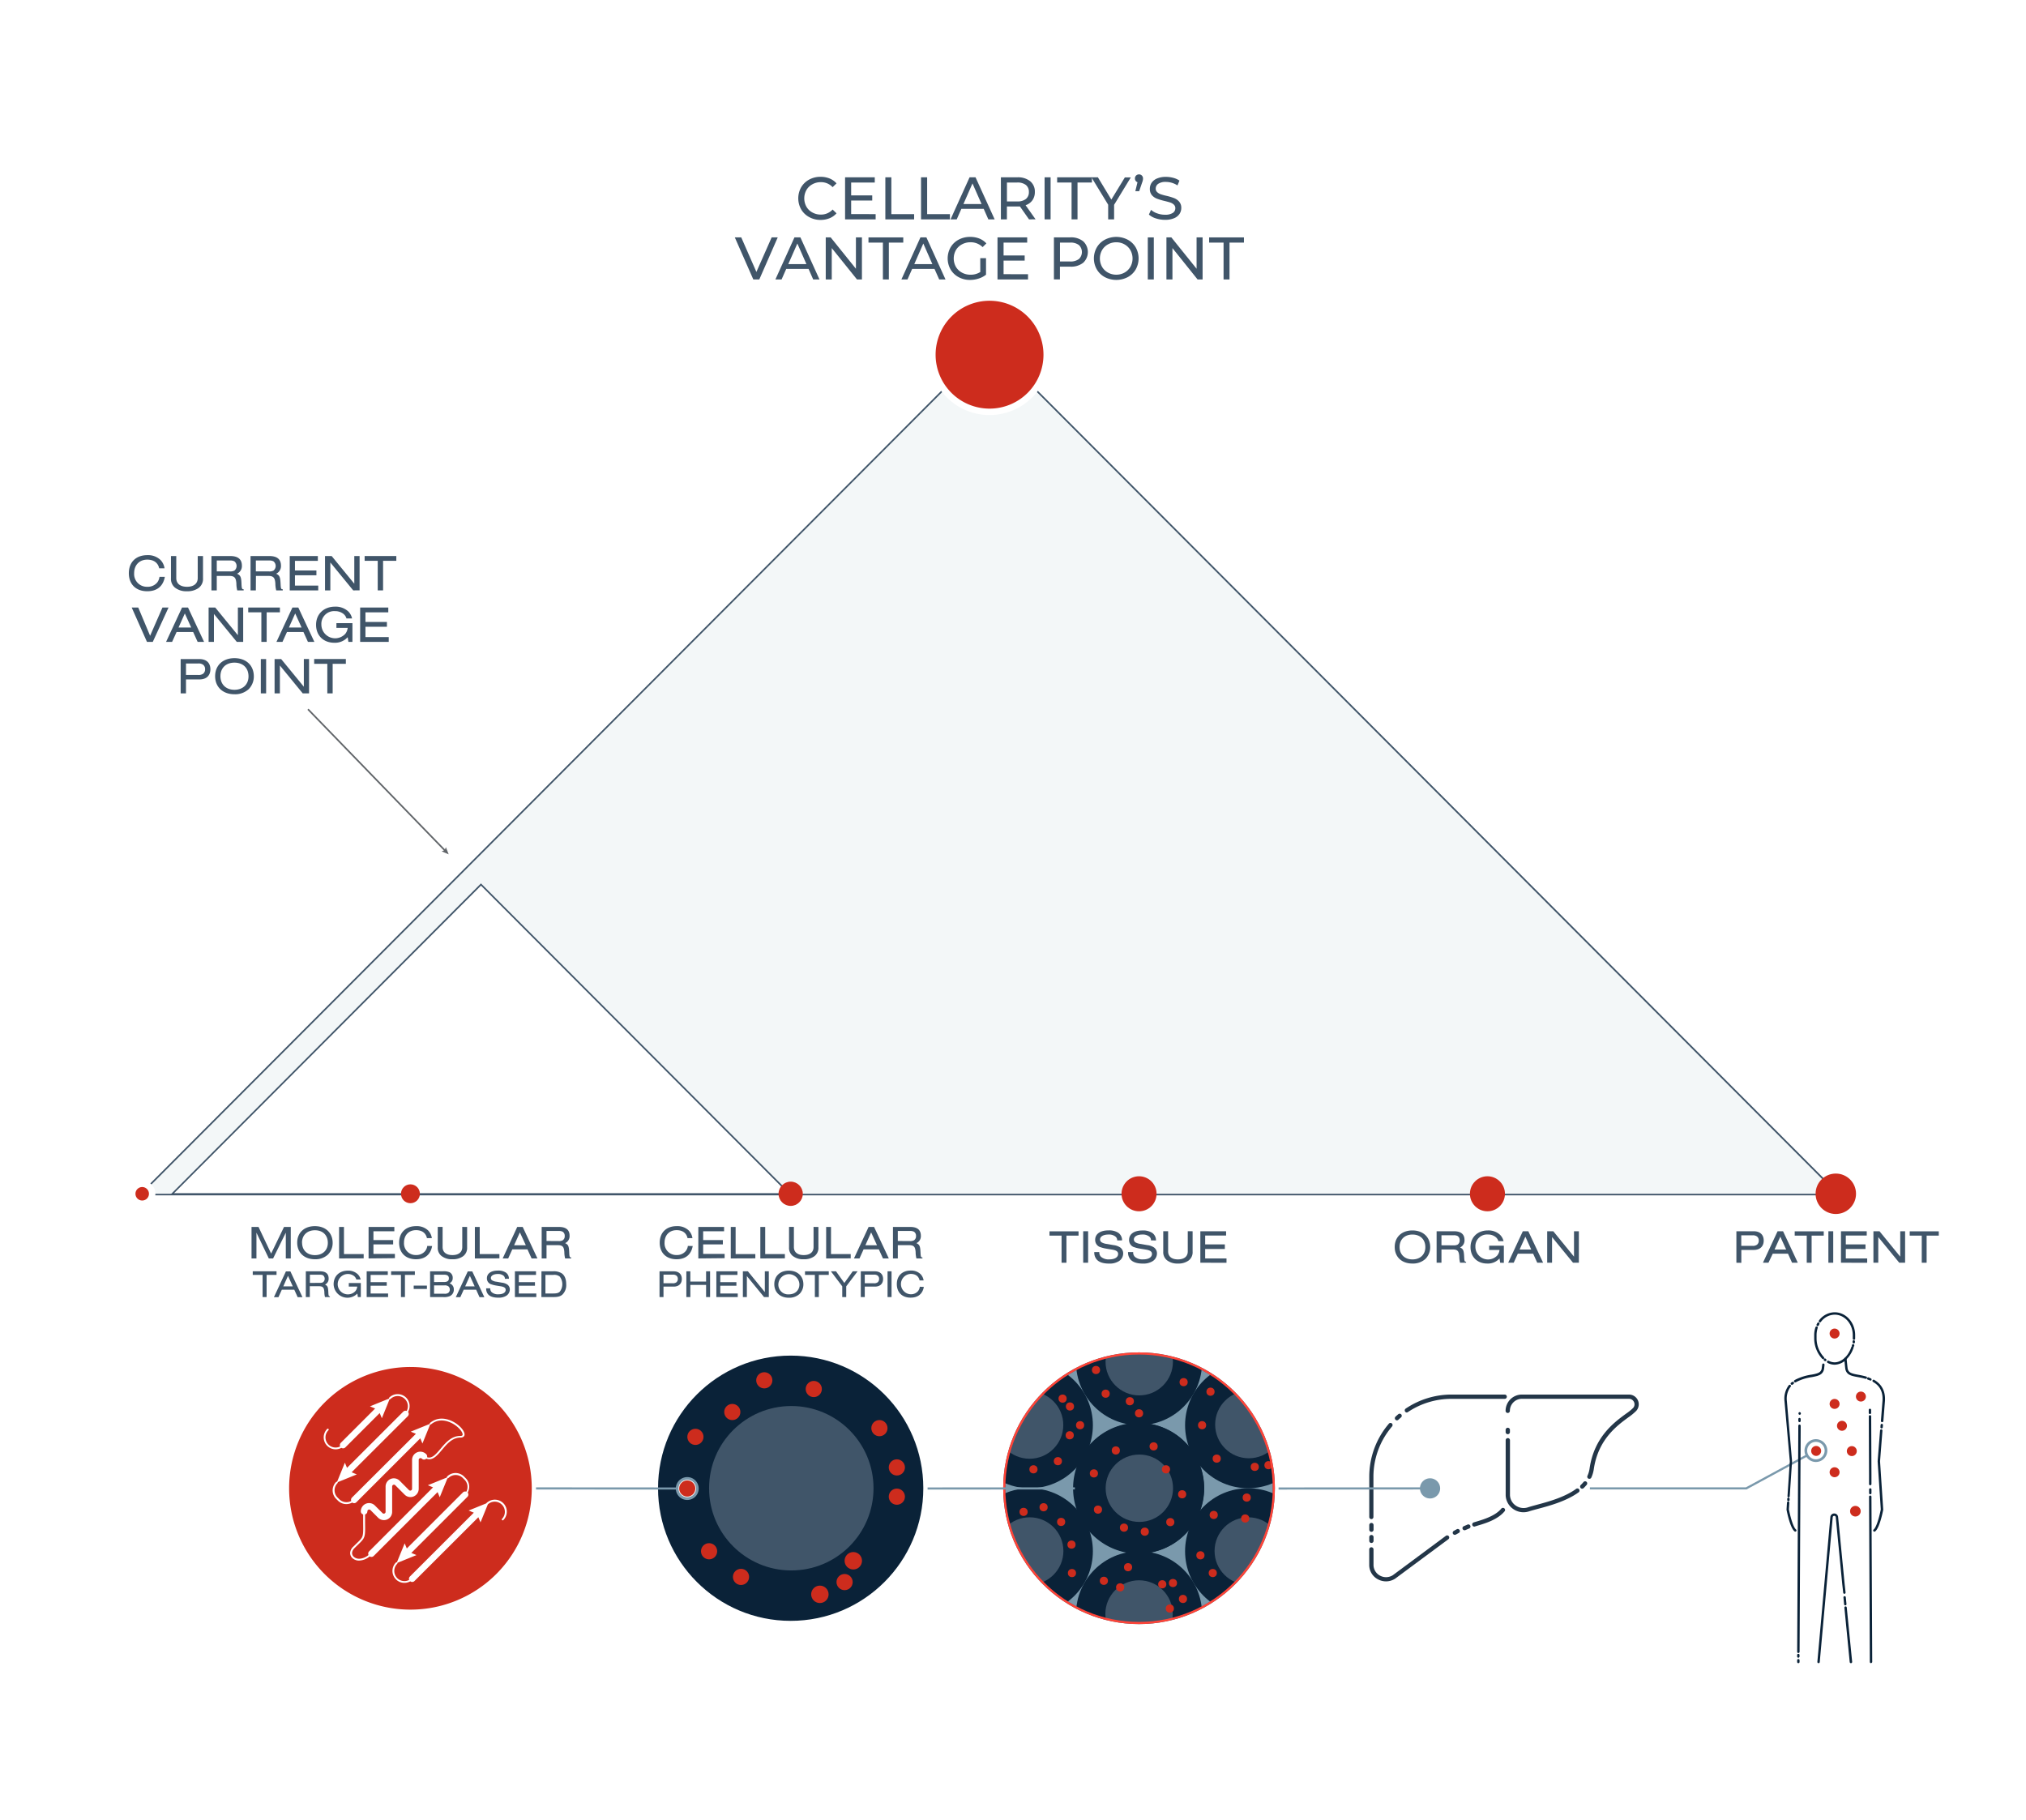 <?xml version="1.0" encoding="UTF-8"?>
<svg xmlns="http://www.w3.org/2000/svg" xmlns:xlink="http://www.w3.org/1999/xlink" id="Layer_1" data-name="Layer 1" viewBox="0 0 944 848">
  <defs>
    <style>.cls-1,.cls-13,.cls-9{fill:none;}.cls-1{stroke:#ff4438;}.cls-2{fill:#cd2c1d;}.cls-3{fill:#fff;}.cls-4{fill:#f3f7f8;}.cls-5{fill:#405569;}.cls-11,.cls-6{fill:#7a99ac;}.cls-6{stroke:#405569;}.cls-7{clip-path:url(#clip-path);}.cls-10,.cls-8{fill:#0a2238;}.cls-9{stroke:#7a99ac;}.cls-10{stroke:#fff;stroke-width:2px;}.cls-12{fill:#233648;}.cls-13{stroke:#616569;stroke-miterlimit:10;stroke-width:0.75px;}.cls-14{fill:#616569;}</style>
    <clipPath id="clip-path">
      <circle id="Ellipse_2" data-name="Ellipse 2" class="cls-1" cx="530.73" cy="693.49" r="62.8"></circle>
    </clipPath>
    <symbol id="Hit_zone" data-name="Hit zone" viewBox="0 0 5 5">
      <circle class="cls-2" cx="2.5" cy="2.5" r="2.5"></circle>
    </symbol>
  </defs>
  <rect class="cls-3" width="944" height="848"></rect>
  <polygon class="cls-4" points="65.35 556.65 461.07 160.08 856.78 556.65 65.35 556.65"></polygon>
  <path class="cls-5" d="M461.07,160.61l394.8,395.67H66.26L461.07,160.61m0-1.06-.53.53L65.73,555.75,64.45,557H857.68l-1.27-1.28L461.6,160.08l-.53-.53Z"></path>
  <polygon class="cls-3" points="80.23 556.38 224.12 412.18 368 556.38 80.23 556.38"></polygon>
  <path class="cls-5" d="M224.12,412.71,367.1,556h-286l143-143.29m0-1.07-.53.54L80.6,555.47l-1.28,1.28H368.91l-1.28-1.28-143-143.29-.53-.54Z"></path>
  <path class="cls-5" d="M377,101.14a9.6,9.6,0,0,1-3.71-3.58,10.53,10.53,0,0,1,0-10.28A9.56,9.56,0,0,1,377,83.7a10.89,10.89,0,0,1,5.32-1.31,11.14,11.14,0,0,1,4.2.77,8.62,8.62,0,0,1,3.25,2.29l-1.82,1.76a7.28,7.28,0,0,0-5.51-2.32,7.9,7.9,0,0,0-3.95,1,7,7,0,0,0-2.76,2.7,8,8,0,0,0,0,7.7,7,7,0,0,0,2.76,2.7,8,8,0,0,0,3.95,1,7.3,7.3,0,0,0,5.51-2.35l1.82,1.76a8.6,8.6,0,0,1-3.26,2.3,11.07,11.07,0,0,1-4.21.78A10.82,10.82,0,0,1,377,101.14Z"></path>
  <path class="cls-5" d="M408,99.78v2.44H393.76V82.62h13.83v2.43h-11v6h9.82v2.38h-9.82v6.33Z"></path>
  <path class="cls-5" d="M412.52,82.62h2.8V99.78h10.61v2.44H412.52Z"></path>
  <path class="cls-5" d="M429.15,82.62H432V99.78h10.61v2.44H429.15Z"></path>
  <path class="cls-5" d="M458.35,97.32H447.94l-2.16,4.9H442.9l8.87-19.6h2.77l8.91,19.6h-2.94Zm-1-2.24-4.23-9.61-4.22,9.61Z"></path>
  <path class="cls-5" d="M479.46,102.22l-4.22-6c-.53,0-.94,0-1.24,0h-4.84v6h-2.8V82.62H474a9.07,9.07,0,0,1,6,1.82,6.18,6.18,0,0,1,2.18,5,6.52,6.52,0,0,1-1.12,3.86,6.34,6.34,0,0,1-3.19,2.33l4.65,6.58ZM478,92.73a4,4,0,0,0,1.4-3.28,4,4,0,0,0-1.4-3.26,6.3,6.3,0,0,0-4.06-1.14h-4.76v8.82h4.76A6.3,6.3,0,0,0,478,92.73Z"></path>
  <path class="cls-5" d="M486.72,82.62h2.8v19.6h-2.8Z"></path>
  <path class="cls-5" d="M499.29,85.05h-6.72V82.62h16.21v2.43h-6.72v17.17h-2.77Z"></path>
  <path class="cls-5" d="M519.11,95.44v6.78h-2.77V95.39l-7.79-12.77h3L517.82,93l6.3-10.33h2.77Z"></path>
  <path class="cls-5" d="M532.06,81.82a1.92,1.92,0,0,1,.52,1.36,3.75,3.75,0,0,1-.09.82,7.7,7.7,0,0,1-.36,1.17l-1.34,3.92H529l1-4.18a1.8,1.8,0,0,1-.86-.65,1.88,1.88,0,0,1-.32-1.08,1.86,1.86,0,0,1,.53-1.37,1.83,1.83,0,0,1,1.35-.54A1.74,1.74,0,0,1,532.06,81.82Z"></path>
  <path class="cls-5" d="M538.55,101.76a8.74,8.74,0,0,1-3.23-1.78l1-2.19a8.35,8.35,0,0,0,2.87,1.64,10.49,10.49,0,0,0,3.6.63,6.46,6.46,0,0,0,3.63-.82,2.54,2.54,0,0,0,1.21-2.2A2.17,2.17,0,0,0,547,95.4a4.52,4.52,0,0,0-1.62-1q-1-.33-2.73-.75a27.49,27.49,0,0,1-3.57-1.07A5.94,5.94,0,0,1,536.76,91a4.42,4.42,0,0,1-1-3,5,5,0,0,1,.82-2.82,5.66,5.66,0,0,1,2.51-2,10.22,10.22,0,0,1,4.17-.76,13.16,13.16,0,0,1,3.42.45,9.07,9.07,0,0,1,2.88,1.29l-.92,2.24A10.13,10.13,0,0,0,546,85.18a9.79,9.79,0,0,0-2.74-.41,6,6,0,0,0-3.57.87,2.67,2.67,0,0,0-1.19,2.24,2.14,2.14,0,0,0,.67,1.64,4.67,4.67,0,0,0,1.67,1,26.27,26.27,0,0,0,2.7.74,27.28,27.28,0,0,1,3.56,1.07,6,6,0,0,1,2.31,1.62,4.3,4.3,0,0,1,1,2.94,5,5,0,0,1-.84,2.81,5.6,5.6,0,0,1-2.55,2,10.55,10.55,0,0,1-4.19.74A13.69,13.69,0,0,1,538.55,101.76Z"></path>
  <path class="cls-5" d="M362.38,110.62l-8.59,19.6H351l-8.62-19.6h3l7.06,16.1,7.11-16.1Z"></path>
  <path class="cls-5" d="M376.75,125.32H366.33l-2.16,4.9h-2.88l8.88-19.6h2.77l8.9,19.6H378.9Zm-1-2.24-4.23-9.61-4.23,9.61Z"></path>
  <path class="cls-5" d="M401.61,110.62v19.6h-2.3L387.55,115.6v14.62h-2.8v-19.6h2.3l11.76,14.61V110.62Z"></path>
  <path class="cls-5" d="M411.38,113.05h-6.72v-2.43h16.21v2.43h-6.72v17.17h-2.77Z"></path>
  <path class="cls-5" d="M435.43,125.32H425l-2.16,4.9H420l8.87-19.6h2.78l8.9,19.6h-2.94Zm-1-2.24-4.22-9.61L426,123.08Z"></path>
  <path class="cls-5" d="M456.74,120.31h2.69V128A10.48,10.48,0,0,1,456,129.8a12.64,12.64,0,0,1-4,.64,11,11,0,0,1-5.35-1.3,9.68,9.68,0,0,1-3.74-3.58,10.48,10.48,0,0,1,0-10.29,9.55,9.55,0,0,1,3.76-3.59,11.16,11.16,0,0,1,5.39-1.29,11.47,11.47,0,0,1,4.27.77,8.9,8.9,0,0,1,3.26,2.26l-1.74,1.73a7.89,7.89,0,0,0-5.68-2.26,8.3,8.3,0,0,0-4,1,7.15,7.15,0,0,0-2.79,2.69,8,8,0,0,0,0,7.73,7.17,7.17,0,0,0,2.79,2.7,8.13,8.13,0,0,0,4,1,8.29,8.29,0,0,0,4.59-1.26Z"></path>
  <path class="cls-5" d="M479,127.78v2.44H464.78v-19.6h13.83v2.43h-11v6h9.83v2.38h-9.83v6.33Z"></path>
  <path class="cls-5" d="M504.71,112.44a6.85,6.85,0,0,1,0,10,9.07,9.07,0,0,1-6,1.82h-4.84v5.94h-2.8v-19.6h7.64A9.07,9.07,0,0,1,504.71,112.44Zm-2,8.27a4.5,4.5,0,0,0,0-6.52,6.3,6.3,0,0,0-4.06-1.14h-4.76v8.8h4.76A6.3,6.3,0,0,0,502.69,120.71Z"></path>
  <path class="cls-5" d="M514.79,129.14a9.59,9.59,0,0,1-3.74-3.6,10.34,10.34,0,0,1,0-10.25,9.5,9.5,0,0,1,3.74-3.59,11.5,11.5,0,0,1,10.66,0,9.52,9.52,0,0,1,3.73,3.58,10.53,10.53,0,0,1,0,10.28,9.59,9.59,0,0,1-3.73,3.58,11.58,11.58,0,0,1-10.66,0ZM524,127a7.19,7.19,0,0,0,2.72-2.7,8,8,0,0,0,0-7.7,7.19,7.19,0,0,0-2.72-2.7,7.64,7.64,0,0,0-3.88-1,7.77,7.77,0,0,0-3.9,1,7.13,7.13,0,0,0-2.75,2.7,8,8,0,0,0,0,7.7,7.13,7.13,0,0,0,2.75,2.7,7.87,7.87,0,0,0,3.9,1A7.74,7.74,0,0,0,524,127Z"></path>
  <path class="cls-5" d="M534.81,110.62h2.8v19.6h-2.8Z"></path>
  <path class="cls-5" d="M560.34,110.62v19.6H558L546.29,115.6v14.62h-2.8v-19.6h2.29l11.76,14.61V110.62Z"></path>
  <path class="cls-5" d="M570.11,113.05h-6.72v-2.43h16.22v2.43h-6.73v17.17h-2.77Z"></path>
  <path class="cls-5" d="M76.81,268.79c-.8,4.4-3.65,6.72-8.21,6.72-5.26,0-8.57-3.24-8.57-8.4s3.33-8.42,8.62-8.42a8.36,8.36,0,0,1,6.12,2.23,7,7,0,0,1,1.89,3.91H74.17c-.56-2.61-2.55-4.05-5.55-4.05-3.67,0-6.12,2.52-6.12,6.33a5.94,5.94,0,0,0,6.15,6.32,5.69,5.69,0,0,0,4.6-2,5.31,5.31,0,0,0,1.06-2.62Z"></path>
  <path class="cls-5" d="M94.59,259.1v10.36a5.2,5.2,0,0,1-2.18,4.61,8.8,8.8,0,0,1-5.29,1.44,8.47,8.47,0,0,1-5.61-1.7,5.23,5.23,0,0,1-1.85-4.35V259.1h2.47v10.27c0,2.57,1.85,4.06,5,4.06s5-1.49,5-4.06V259.1Z"></path>
  <path class="cls-5" d="M101,275.11H98.52v-16h8.84c3.53,0,5.35,1.51,5.35,4.48a3.88,3.88,0,0,1-2.26,3.75c1.66.82,2,1.51,2.09,5.16.1,1.8.27,2.14,1,2.09v.53h-3a13.33,13.33,0,0,1-.4-3.2c-.17-2.68-.89-3.5-3.13-3.55H101Zm6.14-8.84a4.23,4.23,0,0,0,2.07-.38,2.78,2.78,0,0,0,0-4.32,4.1,4.1,0,0,0-2.07-.39H101v5.09Z"></path>
  <path class="cls-5" d="M119.21,275.11h-2.47v-16h8.83c3.53,0,5.35,1.51,5.35,4.48a3.89,3.89,0,0,1-2.25,3.75c1.65.82,1.94,1.51,2.09,5.16.09,1.8.26,2.14,1,2.09v.53h-3.05a12.68,12.68,0,0,1-.41-3.2c-.17-2.68-.89-3.5-3.12-3.55h-5.93Zm6.15-8.84a4.18,4.18,0,0,0,2.06-.38,2.78,2.78,0,0,0,0-4.32,4.06,4.06,0,0,0-2.06-.39h-6.15v5.09Z"></path>
  <path class="cls-5" d="M135,275.11v-16h13.1v2.23H137.43v4.49h10v2.23h-10v4.82h10.85v2.24Z"></path>
  <path class="cls-5" d="M164.57,275.11l-10.65-13v13h-2.48v-16h3.1L165.08,272V259.1h2.47v16Z"></path>
  <path class="cls-5" d="M176,275.11V261.33H169.9V259.1h14.76v2.23h-6.17v13.78Z"></path>
  <path class="cls-5" d="M68.48,299.11l-7.11-16h3.05l5.52,13.15L75.7,283.1h2.83l-7.34,16Z"></path>
  <path class="cls-5" d="M82.28,294.5l-2.09,4.61H77.38l7.44-16h2.79l7.48,16h-3L90,294.5Zm3.84-8.64-2.93,6.55h5.9Z"></path>
  <path class="cls-5" d="M110.33,299.11l-10.65-13v13H97.2v-16h3.1L110.84,296V283.1h2.47v16Z"></path>
  <path class="cls-5" d="M121.78,299.11V285.33h-6.12V283.1h14.76v2.23h-6.17v13.78Z"></path>
  <path class="cls-5" d="M133.71,294.5l-2.09,4.61h-2.81l7.44-16H139l7.48,16h-3l-2.09-4.61Zm3.84-8.64-2.93,6.55h5.9Z"></path>
  <path class="cls-5" d="M162.34,299.11l-.34-2.19a7.9,7.9,0,0,1-6.24,2.59c-5.06,0-8.49-3.36-8.49-8.35s3.57-8.47,8.85-8.47a8.63,8.63,0,0,1,6.1,2.18,6.49,6.49,0,0,1,1.82,3.31h-2.61a4.21,4.21,0,0,0-1.51-2.2,6.19,6.19,0,0,0-3.84-1.2,5.93,5.93,0,0,0-6.34,6.24,6.42,6.42,0,0,0,11.16,4.32,5.37,5.37,0,0,0,1.1-2.74h-5.25v-2.23h7.46v8.74Z"></path>
  <path class="cls-5" d="M167.81,299.11v-16h13.11v2.23H170.28v4.49h10v2.23h-10v4.82h10.85v2.24Z"></path>
  <path class="cls-5" d="M84.18,323.11v-16h8.69c3.27,0,5.16,1.75,5.16,4.75S96.09,316.6,93,316.6H86.66v6.51Zm8.07-8.6a3.55,3.55,0,0,0,2.4-.57,2.56,2.56,0,0,0,.91-2.09,2.52,2.52,0,0,0-.91-2.09,3.55,3.55,0,0,0-2.4-.58H86.66v5.33Z"></path>
  <path class="cls-5" d="M118.27,315.21a8.38,8.38,0,0,1-2.4,5.93,9.35,9.35,0,0,1-6.63,2.37c-5.4,0-9-3.36-9-8.42s3.6-8.4,9-8.4S118.27,310,118.27,315.21Zm-15.56-.12c0,3.82,2.59,6.34,6.53,6.34s6.55-2.52,6.55-6.25c0-3.91-2.56-6.4-6.55-6.4S102.71,311.3,102.71,315.09Z"></path>
  <path class="cls-5" d="M121.53,323.11v-16H124v16Z"></path>
  <path class="cls-5" d="M141.06,323.11l-10.65-13v13h-2.47v-16H131L141.57,320V307.1H144v16Z"></path>
  <path class="cls-5" d="M152.51,323.11V309.33h-6.12V307.1h14.76v2.23H155v13.78Z"></path>
  <path class="cls-5" d="M133.17,586.41v-12l-5.92,12h-2l-5.76-12v12H117.2V571.74h3.26l5.87,12.41,6-12.41h3.15v14.67Z"></path>
  <path class="cls-5" d="M155,579.17a7.64,7.64,0,0,1-2.2,5.44,8.52,8.52,0,0,1-6.07,2.18c-4.95,0-8.25-3.08-8.25-7.73s3.3-7.7,8.23-7.7S155,574.42,155,579.17Zm-14.25-.11c0,3.5,2.37,5.81,6,5.81s6-2.31,6-5.72c0-3.58-2.36-5.87-6-5.87S140.72,575.59,140.72,579.06Z"></path>
  <path class="cls-5" d="M158,586.41V571.74h2.27v12.63h9.18v2Z"></path>
  <path class="cls-5" d="M171.74,586.41V571.74h12v2H174v4.12h9.18v2H174v4.43H184v2Z"></path>
  <path class="cls-5" d="M201.35,580.63c-.73,4-3.34,6.16-7.52,6.16-4.82,0-7.86-3-7.86-7.7s3.06-7.73,7.9-7.73a7.65,7.65,0,0,1,5.61,2,6.47,6.47,0,0,1,1.74,3.59h-2.29c-.51-2.4-2.33-3.72-5.08-3.72-3.37,0-5.61,2.31-5.61,5.81a5.43,5.43,0,0,0,5.63,5.78,5.22,5.22,0,0,0,4.22-1.85,4.87,4.87,0,0,0,1-2.39Z"></path>
  <path class="cls-5" d="M217.65,571.74v9.5a4.77,4.77,0,0,1-2,4.23,8,8,0,0,1-4.84,1.32,7.75,7.75,0,0,1-5.15-1.57,4.77,4.77,0,0,1-1.69-4v-9.5h2.26v9.41c0,2.36,1.7,3.72,4.58,3.72s4.58-1.36,4.58-3.72v-9.41Z"></path>
  <path class="cls-5" d="M221.26,586.41V571.74h2.26v12.63h9.18v2Z"></path>
  <path class="cls-5" d="M238.7,582.19l-1.91,4.22h-2.57L241,571.74h2.55l6.86,14.67h-2.72l-1.92-4.22Zm3.53-7.92-2.69,6H245Z"></path>
  <path class="cls-5" d="M254.65,586.41h-2.26V571.74h8.1c3.23,0,4.9,1.38,4.9,4.11a3.55,3.55,0,0,1-2.07,3.43c1.52.75,1.79,1.39,1.92,4.73.09,1.66.24,2,.88,1.92v.48h-2.8a12.06,12.06,0,0,1-.37-2.92c-.15-2.47-.81-3.22-2.86-3.26h-5.44Zm5.64-8.09a3.69,3.69,0,0,0,1.89-.36,2.21,2.21,0,0,0,.95-2,2.23,2.23,0,0,0-.95-2,3.82,3.82,0,0,0-1.89-.35h-5.64v4.67Z"></path>
  <path class="cls-5" d="M122.36,604.41V594.08h-4.59V592.4h11.08v1.68h-4.63v10.33Z"></path>
  <path class="cls-5" d="M131.31,601l-1.57,3.45h-2.1l5.58-12h2.09l5.61,12h-2.23L137.12,601Zm2.88-6.49-2.2,4.92h4.43Z"></path>
  <path class="cls-5" d="M144.36,604.41H142.5v-12h6.63c2.65,0,4,1.14,4,3.37a2.92,2.92,0,0,1-1.7,2.81c1.25.61,1.46,1.13,1.57,3.87.07,1.35.2,1.6.72,1.57v.39h-2.29a9.41,9.41,0,0,1-.3-2.39c-.13-2-.67-2.63-2.34-2.67h-4.45Zm4.61-6.62a3.08,3.08,0,0,0,1.55-.29,2.09,2.09,0,0,0,0-3.24A3.08,3.08,0,0,0,149,594h-4.61v3.82Z"></path>
  <path class="cls-5" d="M166.75,604.41l-.25-1.64a6.44,6.44,0,0,1-11.05-4.32c0-3.8,2.68-6.35,6.64-6.35a6.4,6.4,0,0,1,4.57,1.64,4.82,4.82,0,0,1,1.37,2.48h-2a3.17,3.17,0,0,0-1.13-1.66,4.72,4.72,0,0,0-2.89-.9,4.75,4.75,0,1,0,3.62,7.93,4.05,4.05,0,0,0,.83-2.06h-3.94v-1.67h5.6v6.55Z"></path>
  <path class="cls-5" d="M170.85,604.41v-12h9.84v1.68h-8v3.37h7.51v1.67h-7.51v3.62h8.14v1.67Z"></path>
  <path class="cls-5" d="M186.82,604.41V594.08h-4.59V592.4H193.3v1.68h-4.62v10.33Z"></path>
  <path class="cls-5" d="M198.92,600.63h-6.16v-1.56h6.16Z"></path>
  <path class="cls-5" d="M200.39,592.4h6a6.68,6.68,0,0,1,3.08.45,2.85,2.85,0,0,1,1.47,2.69,2.59,2.59,0,0,1-1.49,2.46,2.91,2.91,0,0,1,2,2.88,3.24,3.24,0,0,1-1.84,3.08,6.71,6.71,0,0,1-3.13.45h-6.07Zm6.43,5c1.6,0,2.34-.54,2.34-1.71s-.74-1.71-2.34-1.71h-4.57v3.42Zm.27,5.46a2.73,2.73,0,0,0,1.8-.42,1.84,1.84,0,0,0,.68-1.53,1.87,1.87,0,0,0-.68-1.53,2.79,2.79,0,0,0-1.8-.41h-4.84v3.89Z"></path>
  <path class="cls-5" d="M216.05,601l-1.56,3.45h-2.11l5.58-12h2.09l5.62,12h-2.24L221.87,601Zm2.88-6.49-2.19,4.92h4.43Z"></path>
  <path class="cls-5" d="M235.26,595.9a1.82,1.82,0,0,0-.74-1.52,4.05,4.05,0,0,0-2.57-.72c-1.95,0-3.23.76-3.23,1.89a1.3,1.3,0,0,0,.76,1.17,5,5,0,0,0,1.89.54l2.47.44a5.91,5.91,0,0,1,2.59.9,2.79,2.79,0,0,1,1.12,2.3,3.51,3.51,0,0,1-1.82,3,6.62,6.62,0,0,1-3.53.79c-2.31,0-3.93-.54-4.81-1.6a4,4,0,0,1-.86-2.76h1.92a2.24,2.24,0,0,0,.71,1.86,4.4,4.4,0,0,0,3.11.93c2,0,3.35-.79,3.35-2.07,0-.88-.65-1.37-2.18-1.64l-2.28-.37a13.15,13.15,0,0,1-2.72-.74,2.86,2.86,0,0,1-1.57-2.63c0-2.25,1.93-3.6,5.1-3.6a6.39,6.39,0,0,1,3.78.95,3.5,3.5,0,0,1,1.38,2.85Z"></path>
  <path class="cls-5" d="M239.92,604.41v-12h9.83v1.68h-8v3.37h7.51v1.67h-7.51v3.62h8.14v1.67Z"></path>
  <path class="cls-5" d="M252.29,592.4h5.36a7,7,0,0,1,4,.89c1.42.93,2.17,2.7,2.17,5.15A6.1,6.1,0,0,1,262,603.3c-1,.84-2.07,1.11-4.4,1.11h-5.34Zm5.5,10.34c1.54,0,2.33-.2,3-.78a5.79,5.79,0,0,0,0-7.11,4.11,4.11,0,0,0-3-.77h-3.65v8.66Z"></path>
  <path class="cls-5" d="M322.77,580.63c-.73,4-3.35,6.16-7.53,6.16-4.82,0-7.85-3-7.85-7.7s3.06-7.73,7.9-7.73a7.65,7.65,0,0,1,5.61,2,6.47,6.47,0,0,1,1.74,3.59h-2.29c-.51-2.4-2.33-3.72-5.08-3.72-3.37,0-5.62,2.31-5.62,5.81a5.43,5.43,0,0,0,5.64,5.78,5.22,5.22,0,0,0,4.22-1.85,4.87,4.87,0,0,0,1-2.39Z"></path>
  <path class="cls-5" d="M325.38,586.41V571.74h12v2h-9.75v4.12h9.18v2h-9.18v4.43h10v2Z"></path>
  <path class="cls-5" d="M340.5,586.41V571.74h2.26v12.63h9.18v2Z"></path>
  <path class="cls-5" d="M354.27,586.41V571.74h2.27v12.63h9.17v2Z"></path>
  <path class="cls-5" d="M381.33,571.74v9.5a4.77,4.77,0,0,1-2,4.23,8,8,0,0,1-4.84,1.32,7.75,7.75,0,0,1-5.15-1.57,4.77,4.77,0,0,1-1.69-4v-9.5h2.26v9.41c0,2.36,1.7,3.72,4.58,3.72s4.58-1.36,4.58-3.72v-9.41Z"></path>
  <path class="cls-5" d="M384.94,586.41V571.74h2.26v12.63h9.18v2Z"></path>
  <path class="cls-5" d="M402.38,582.19l-1.91,4.22H397.9l6.82-14.67h2.55l6.86,14.67h-2.72l-1.92-4.22Zm3.52-7.92-2.68,6h5.41Z"></path>
  <path class="cls-5" d="M418.33,586.41h-2.26V571.74h8.1c3.23,0,4.9,1.38,4.9,4.11a3.55,3.55,0,0,1-2.07,3.43c1.52.75,1.79,1.39,1.92,4.73.09,1.66.24,2,.88,1.92v.48H427a12.06,12.06,0,0,1-.37-2.92c-.15-2.47-.81-3.22-2.86-3.26h-5.44Zm5.64-8.09a3.69,3.69,0,0,0,1.89-.36,2.21,2.21,0,0,0,.95-2,2.23,2.23,0,0,0-.95-2,3.82,3.82,0,0,0-1.89-.35h-5.64v4.67Z"></path>
  <path class="cls-5" d="M307.3,604.41v-12h6.52c2.45,0,3.87,1.32,3.87,3.57s-1.46,3.56-3.8,3.56h-4.74v4.88Zm6.05-6.44a2.66,2.66,0,0,0,1.8-.43,2,2,0,0,0,.68-1.57,1.91,1.91,0,0,0-.68-1.57,2.66,2.66,0,0,0-1.8-.43h-4.2v4Z"></path>
  <path class="cls-5" d="M329,604.41v-5.65h-7.34v5.65h-1.86v-12h1.86v4.79H329V592.4h1.86v12Z"></path>
  <path class="cls-5" d="M333.78,604.41v-12h9.83v1.68h-8v3.37h7.51v1.67h-7.51v3.62h8.14v1.67Z"></path>
  <path class="cls-5" d="M356,604.41l-8-9.77v9.77h-1.86v-12h2.33l7.9,9.69V592.4h1.85v12Z"></path>
  <path class="cls-5" d="M374.33,598.49a6.25,6.25,0,0,1-1.8,4.45,7,7,0,0,1-5,1.78c-4.05,0-6.75-2.52-6.75-6.32s2.7-6.3,6.74-6.3S374.33,594.6,374.33,598.49Zm-11.66-.09a4.54,4.54,0,0,0,4.89,4.75c2.94,0,4.92-1.89,4.92-4.68a4.91,4.91,0,0,0-9.81-.07Z"></path>
  <path class="cls-5" d="M379.68,604.41V594.08h-4.59V592.4h11.07v1.68h-4.63v10.33Z"></path>
  <path class="cls-5" d="M392.44,604.41v-5l-5.29-7h2.39l3.87,5.44,3.91-5.44h2.27l-5.3,7v5Z"></path>
  <path class="cls-5" d="M401.08,604.41v-12h6.51c2.45,0,3.88,1.32,3.88,3.57s-1.46,3.56-3.8,3.56h-4.74v4.88Zm6.05-6.44a2.7,2.7,0,0,0,1.8-.43,2,2,0,0,0,.68-1.57,1.91,1.91,0,0,0-.68-1.57,2.7,2.7,0,0,0-1.8-.43h-4.2v4Z"></path>
  <path class="cls-5" d="M413.55,604.41v-12h1.86v12Z"></path>
  <path class="cls-5" d="M430.46,599.68c-.6,3.29-2.74,5-6.16,5-3.94,0-6.43-2.43-6.43-6.3s2.5-6.32,6.46-6.32a6.25,6.25,0,0,1,4.6,1.67,5.3,5.3,0,0,1,1.42,2.94h-1.87c-.42-2-1.91-3.05-4.16-3.05a4.75,4.75,0,0,0,0,9.49,4.29,4.29,0,0,0,3.46-1.51,4.06,4.06,0,0,0,.79-2Z"></path>
  <path class="cls-5" d="M494.63,588.41V575.78H489v-2h13.54v2H496.9v12.63Z"></path>
  <path class="cls-5" d="M504.71,588.41V573.74H507v14.67Z"></path>
  <path class="cls-5" d="M520.55,578a2.21,2.21,0,0,0-.9-1.85,4.88,4.88,0,0,0-3.15-.88c-2.37,0-3.94.92-3.94,2.31a1.6,1.6,0,0,0,.93,1.43,6.53,6.53,0,0,0,2.31.66l3,.53a7.15,7.15,0,0,1,3.17,1.1,3.4,3.4,0,0,1,1.37,2.81,4.26,4.26,0,0,1-2.23,3.7,8.08,8.08,0,0,1-4.31,1c-2.82,0-4.8-.66-5.87-2a4.94,4.94,0,0,1-1.06-3.37h2.35a2.78,2.78,0,0,0,.86,2.27,5.41,5.41,0,0,0,3.81,1.14c2.51,0,4.09-1,4.09-2.53,0-1.07-.79-1.67-2.66-2l-2.8-.46a16,16,0,0,1-3.32-.9,3.52,3.52,0,0,1-1.91-3.22c0-2.75,2.35-4.4,6.22-4.4a7.81,7.81,0,0,1,4.63,1.17,4.3,4.3,0,0,1,1.69,3.48Z"></path>
  <path class="cls-5" d="M536.3,578a2.19,2.19,0,0,0-.9-1.85,4.88,4.88,0,0,0-3.15-.88c-2.37,0-3.93.92-3.93,2.31a1.61,1.61,0,0,0,.92,1.43,6.68,6.68,0,0,0,2.31.66l3,.53a7.1,7.1,0,0,1,3.16,1.1,3.4,3.4,0,0,1,1.37,2.81,4.27,4.27,0,0,1-2.22,3.7,8.14,8.14,0,0,1-4.32,1c-2.81,0-4.79-.66-5.87-2a4.94,4.94,0,0,1-1.06-3.37H528a2.75,2.75,0,0,0,.85,2.27,5.43,5.43,0,0,0,3.81,1.14c2.51,0,4.09-1,4.09-2.53,0-1.07-.79-1.67-2.66-2l-2.79-.46A15.93,15.93,0,0,1,528,581a3.52,3.52,0,0,1-1.91-3.22c0-2.75,2.35-4.4,6.23-4.4a7.79,7.79,0,0,1,4.62,1.17,4.25,4.25,0,0,1,1.69,3.48Z"></path>
  <path class="cls-5" d="M555.69,573.74v9.5a4.77,4.77,0,0,1-2,4.23,8,8,0,0,1-4.84,1.32,7.82,7.82,0,0,1-5.15-1.56,4.82,4.82,0,0,1-1.69-4v-9.5h2.27v9.42c0,2.35,1.69,3.71,4.57,3.71s4.58-1.36,4.58-3.71v-9.42Z"></path>
  <path class="cls-5" d="M559.29,588.41V573.74h12v2h-9.75v4.12h9.17V582h-9.17v4.42h9.94v2Z"></path>
  <path class="cls-5" d="M666.39,581.17a7.68,7.68,0,0,1-2.2,5.44,8.56,8.56,0,0,1-6.08,2.18c-5,0-8.25-3.08-8.25-7.72s3.3-7.71,8.23-7.71S666.39,576.42,666.39,581.17Zm-14.26-.1c0,3.49,2.37,5.8,6,5.8s6-2.31,6-5.72c0-3.58-2.35-5.87-6-5.87S652.13,577.59,652.13,581.07Z"></path>
  <path class="cls-5" d="M671.64,588.41h-2.26V573.74h8.09c3.24,0,4.91,1.38,4.91,4.11a3.57,3.57,0,0,1-2.07,3.44c1.52.74,1.78,1.38,1.92,4.73.08,1.65.24,2,.88,1.91v.48h-2.8a12,12,0,0,1-.37-2.92c-.16-2.47-.82-3.21-2.86-3.26h-5.44Zm5.64-8.09a3.69,3.69,0,0,0,1.89-.36,2.2,2.2,0,0,0,.94-2,2.23,2.23,0,0,0-.94-2,3.82,3.82,0,0,0-1.89-.35h-5.64v4.67Z"></path>
  <path class="cls-5" d="M699,588.41l-.31-2a7.24,7.24,0,0,1-5.72,2.38c-4.64,0-7.79-3.08-7.79-7.66s3.28-7.77,8.12-7.77a7.88,7.88,0,0,1,5.59,2,6,6,0,0,1,1.68,3h-2.4a3.87,3.87,0,0,0-1.39-2,5.68,5.68,0,0,0-3.52-1.1,5.44,5.44,0,0,0-5.81,5.72,5.89,5.89,0,0,0,10.23,4,4.85,4.85,0,0,0,1-2.51h-4.81v-2h6.84v8Z"></path>
  <path class="cls-5" d="M707.22,584.19l-1.92,4.22h-2.57l6.82-14.67h2.55L719,588.41h-2.73l-1.92-4.22Zm3.52-7.92-2.69,6h5.42Z"></path>
  <path class="cls-5" d="M732.94,588.41l-9.77-11.94v11.94H720.9V573.74h2.84l9.66,11.84V573.74h2.26v14.67Z"></path>
  <path class="cls-5" d="M809.06,588.41V573.74h8c3,0,4.73,1.6,4.73,4.35s-1.78,4.36-4.64,4.36h-5.79v6Zm7.4-7.87a3.23,3.23,0,0,0,2.2-.53,2.38,2.38,0,0,0,.83-1.92,2.34,2.34,0,0,0-.83-1.91,3.23,3.23,0,0,0-2.2-.53h-5.13v4.89Z"></path>
  <path class="cls-5" d="M826,584.19,824,588.41h-2.57l6.82-14.67h2.55l6.87,14.67H835l-1.91-4.22Zm3.52-7.92-2.69,6h5.42Z"></path>
  <path class="cls-5" d="M841.84,588.41V575.78h-5.61v-2h13.53v2h-5.65v12.63Z"></path>
  <path class="cls-5" d="M851.92,588.41V573.74h2.26v14.67Z"></path>
  <path class="cls-5" d="M857.79,588.41V573.74h12v2h-9.75v4.12h9.17V582h-9.17v4.42H870v2Z"></path>
  <path class="cls-5" d="M884.94,588.41l-9.77-11.94v11.94h-2.26V573.74h2.83l9.66,11.84V573.74h2.27v14.67Z"></path>
  <path class="cls-5" d="M895.43,588.41V575.78h-5.61v-2h13.54v2H897.7v12.63Z"></path>
  <circle id="Ellipse_2-2" data-name="Ellipse 2" class="cls-6" cx="530.73" cy="693.49" r="62.8"></circle>
  <g class="cls-7">
    <circle id="Group_1" data-name="Group 1" class="cls-8" cx="479.85" cy="722.86" r="29.37"></circle>
    <circle id="Nucleus" class="cls-5" cx="479.78" cy="722.74" r="15.7"></circle>
    <g id="Dots">
      <circle id="Group_5" data-name="Group 5" class="cls-2" cx="476.93" cy="704.51" r="1.9"></circle>
      <circle id="Group_4" data-name="Group 4" class="cls-2" cx="494.43" cy="709.19" r="1.9"></circle>
      <circle id="Group_3" data-name="Group 3" class="cls-2" cx="486.25" cy="702.35" r="1.9"></circle>
      <circle id="Group_2" data-name="Group 2" class="cls-2" cx="499.26" cy="719.76" r="1.9"></circle>
      <circle id="Group_2-2" data-name="Group 2" class="cls-2" cx="499.47" cy="733.02" r="1.9"></circle>
      <circle id="Group_1-2" data-name="Group 1" class="cls-2" cx="465.95" cy="716.4" r="1.9"></circle>
    </g>
    <circle id="Group_1-3" data-name="Group 1" class="cls-8" cx="479.85" cy="664.12" r="29.37"></circle>
    <circle id="Nucleus-2" data-name="Nucleus" class="cls-5" cx="479.73" cy="664.05" r="15.7"></circle>
    <g id="Dots-2" data-name="Dots">
      <circle id="Group_5-2" data-name="Group 5" class="cls-2" cx="473.15" cy="647.77" r="1.9"></circle>
      <circle id="Group_4-2" data-name="Group 4" class="cls-2" cx="498.54" cy="655.39" r="1.9"></circle>
      <circle id="Group_4-3" data-name="Group 4" class="cls-2" cx="498.43" cy="668.81" r="1.9"></circle>
      <circle id="Group_4-4" data-name="Group 4" class="cls-2" cx="492.91" cy="680.88" r="1.9"></circle>
      <circle id="Group_4-5" data-name="Group 4" class="cls-2" cx="481.53" cy="684.68" r="1.9"></circle>
      <circle id="Group_4-6" data-name="Group 4" class="cls-2" cx="503.26" cy="664.12" r="1.9"></circle>
      <circle id="Group_3-2" data-name="Group 3" class="cls-2" cx="475.14" cy="643.16" r="1.9"></circle>
      <circle id="Group_2-3" data-name="Group 2" class="cls-2" cx="495.11" cy="651.73" r="1.9"></circle>
      <circle id="Group_1-4" data-name="Group 1" class="cls-2" cx="464.59" cy="665.48" r="1.9"></circle>
    </g>
    <circle id="Group_1-5" data-name="Group 1" class="cls-8" cx="581.55" cy="722.86" r="29.37"></circle>
    <circle id="Nucleus-3" data-name="Nucleus" class="cls-5" cx="581.62" cy="722.74" r="15.7"></circle>
    <g id="Dots-3" data-name="Dots">
      <circle id="Group_5-3" data-name="Group 5" class="cls-2" cx="597.9" cy="716.16" r="1.9"></circle>
      <circle id="Group_4-7" data-name="Group 4" class="cls-2" cx="595.31" cy="727.72" r="1.9"></circle>
      <circle id="Group_3-3" data-name="Group 3" class="cls-2" cx="602.51" cy="718.14" r="1.9"></circle>
      <circle id="Group_2-4" data-name="Group 2" class="cls-2" cx="593.94" cy="738.12" r="1.9"></circle>
      <circle id="Group_1-6" data-name="Group 1" class="cls-2" cx="580.19" cy="707.59" r="1.9"></circle>
      <circle id="Group_1-7" data-name="Group 1" class="cls-2" cx="580.9" cy="697.85" r="1.9"></circle>
      <circle id="Group_1-8" data-name="Group 1" class="cls-2" cx="565.52" cy="705.94" r="1.9"></circle>
      <circle id="Group_1-9" data-name="Group 1" class="cls-2" cx="559.33" cy="724.75" r="1.9"></circle>
      <circle id="Group_1-10" data-name="Group 1" class="cls-2" cx="565.08" cy="733.01" r="1.9"></circle>
    </g>
    <circle id="Group_1-11" data-name="Group 1" class="cls-8" cx="581.55" cy="664.12" r="29.37"></circle>
    <circle id="Nucleus-4" data-name="Nucleus" class="cls-5" cx="581.89" cy="663.83" r="15.7"></circle>
    <g id="Dots-4" data-name="Dots">
      <circle id="Group_5-4" data-name="Group 5" class="cls-2" cx="599.06" cy="666.49" r="1.9"></circle>
      <circle id="Group_4-8" data-name="Group 4" class="cls-2" cx="591.03" cy="682.75" r="1.9"></circle>
      <circle id="Group_3-4" data-name="Group 3" class="cls-2" cx="602.05" cy="670.52" r="1.9"></circle>
      <circle id="Group_2-5" data-name="Group 2" class="cls-2" cx="584.65" cy="683.53" r="1.9"></circle>
      <circle id="Group_2-6" data-name="Group 2" class="cls-2" cx="566.92" cy="679.69" r="1.9"></circle>
      <circle id="Group_2-7" data-name="Group 2" class="cls-2" cx="560.1" cy="664.12" r="1.9"></circle>
      <circle id="Group_2-8" data-name="Group 2" class="cls-2" cx="564.03" cy="648.51" r="1.9"></circle>
      <circle id="Group_1-12" data-name="Group 1" class="cls-2" cx="588.01" cy="650.22" r="1.9"></circle>
    </g>
    <circle id="Group_1-13" data-name="Group 1" class="cls-8" cx="530.73" cy="752.22" r="29.37"></circle>
    <circle id="Nucleus-5" data-name="Nucleus" class="cls-5" cx="530.73" cy="752.09" r="15.7"></circle>
    <g id="Dots-5" data-name="Dots">
      <circle id="Group_5-5" data-name="Group 5" class="cls-2" cx="541.54" cy="738.25" r="1.9"></circle>
      <circle id="Group_4-9" data-name="Group 4" class="cls-2" cx="545.08" cy="749.56" r="1.9"></circle>
      <circle id="Group_3-5" data-name="Group 3" class="cls-2" cx="546.53" cy="737.66" r="1.9"></circle>
      <circle id="Group_2-9" data-name="Group 2" class="cls-2" cx="549.09" cy="759.25" r="1.9"></circle>
      <circle id="Group_1-14" data-name="Group 1" class="cls-2" cx="521.92" cy="739.68" r="1.9"></circle>
      <circle id="Group_1-15" data-name="Group 1" class="cls-2" cx="525.61" cy="730.29" r="1.9"></circle>
      <circle id="Group_1-16" data-name="Group 1" class="cls-2" cx="514.34" cy="736.63" r="1.9"></circle>
      <circle id="Group_1-17" data-name="Group 1" class="cls-2" cx="551.19" cy="745.08" r="1.9"></circle>
    </g>
    <circle id="Group_1-18" data-name="Group 1" class="cls-8" cx="530.73" cy="634.75" r="29.37"></circle>
    <circle id="Nucleus-6" data-name="Nucleus" class="cls-5" cx="530.82" cy="634.53" r="15.7"></circle>
    <g id="Dots-6" data-name="Dots">
      <circle id="Group_5-6" data-name="Group 5" class="cls-2" cx="516.76" cy="623.95" r="1.9"></circle>
      <circle id="Group_4-10" data-name="Group 4" class="cls-2" cx="528.07" cy="620.4" r="1.9"></circle>
      <circle id="Group_3-6" data-name="Group 3" class="cls-2" cx="516.17" cy="618.96" r="1.9"></circle>
      <circle id="Group_2-10" data-name="Group 2" class="cls-2" cx="537.76" cy="616.4" r="1.9"></circle>
      <circle id="Group_1-19" data-name="Group 1" class="cls-2" cx="515.17" cy="649.43" r="1.9"></circle>
      <circle id="Group_1-20" data-name="Group 1" class="cls-2" cx="526.44" cy="652.95" r="1.9"></circle>
      <circle id="Group_1-21" data-name="Group 1" class="cls-2" cx="530.73" cy="658.58" r="1.9"></circle>
      <circle id="Group_1-22" data-name="Group 1" class="cls-2" cx="510.67" cy="638.4" r="1.9"></circle>
      <circle id="Group_1-23" data-name="Group 1" class="cls-2" cx="551.5" cy="644.05" r="1.9"></circle>
    </g>
  </g>
  <circle id="Ellipse_2-3" data-name="Ellipse 2" class="cls-1" cx="530.73" cy="693.49" r="62.8"></circle>
  <g id="Group_1-24" data-name="Group 1">
    <circle class="cls-8" cx="530.73" cy="693.49" r="29.87"></circle>
    <path class="cls-8" d="M530.73,664.12a29.37,29.37,0,1,1-29.36,29.37,29.37,29.37,0,0,1,29.36-29.37m0-1a30.37,30.37,0,1,0,30.37,30.37,30.4,30.4,0,0,0-30.37-30.37Z"></path>
    <path class="cls-3" d="M530.73,665.12a28.37,28.37,0,1,1-28.36,28.37,28.4,28.4,0,0,1,28.36-28.37m0-1a29.37,29.37,0,1,0,29.37,29.37,29.36,29.36,0,0,0-29.37-29.37Z"></path>
  </g>
  <circle class="cls-8" cx="530.5" cy="693.5" r="30"></circle>
  <path class="cls-8" d="M530.5,664A29.5,29.5,0,1,1,501,693.5,29.5,29.5,0,0,1,530.5,664m0-1A30.5,30.5,0,1,0,561,693.5,30.53,30.53,0,0,0,530.5,663Z"></path>
  <circle id="Nucleus-7" data-name="Nucleus" class="cls-5" cx="530.87" cy="693.49" r="15.7"></circle>
  <g id="Dots-7" data-name="Dots">
    <circle id="Group_5-7" data-name="Group 5" class="cls-2" cx="550.81" cy="696.31" r="1.9"></circle>
    <circle id="Group_4-11" data-name="Group 4" class="cls-2" cx="533.4" cy="713.74" r="1.9"></circle>
    <circle id="Group_4-12" data-name="Group 4" class="cls-2" cx="509.69" cy="686.58" r="1.9"></circle>
    <circle id="Group_4-13" data-name="Group 4" class="cls-2" cx="519.91" cy="675.89" r="1.9"></circle>
    <circle id="Group_4-14" data-name="Group 4" class="cls-2" cx="537.52" cy="673.99" r="1.9"></circle>
    <circle id="Group_4-15" data-name="Group 4" class="cls-2" cx="511.59" cy="703.45" r="1.9"></circle>
    <circle id="Group_3-7" data-name="Group 3" class="cls-2" cx="545.29" cy="709.28" r="1.9"></circle>
    <circle id="Group_2-11" data-name="Group 2" class="cls-2" cx="523.71" cy="711.85" r="1.9"></circle>
    <circle id="Group_1-25" data-name="Group 1" class="cls-2" cx="543.28" cy="684.68" r="1.9"></circle>
  </g>
  <circle class="cls-2" cx="855.38" cy="556.28" r="9.42"></circle>
  <circle class="cls-2" cx="693.06" cy="556.28" r="8.16"></circle>
  <circle class="cls-2" cx="530.73" cy="556.28" r="8.16"></circle>
  <path class="cls-2" d="M66.26,560.92a4.64,4.64,0,1,1,4.64-4.64A4.65,4.65,0,0,1,66.26,560.92Z"></path>
  <path class="cls-3" d="M66.26,553.14a3.14,3.14,0,1,1-3.14,3.14,3.14,3.14,0,0,1,3.14-3.14m0-3a6.14,6.14,0,1,0,6.14,6.14,6.14,6.14,0,0,0-6.14-6.14Z"></path>
  <line id="Shape_1" data-name="Shape 1" class="cls-9" x1="500.83" y1="693.56" x2="426.49" y2="693.62"></line>
  <circle id="Group_1-26" data-name="Group 1" class="cls-10" cx="368.41" cy="693.49" r="62.8"></circle>
  <circle id="Nucleus-8" data-name="Nucleus" class="cls-5" cx="368.7" cy="693.49" r="38.31"></circle>
  <g id="Dots-8" data-name="Dots">
    <circle id="Group_5-8" data-name="Group 5" class="cls-2" cx="417.88" cy="697.42" r="3.77"></circle>
    <circle id="Group_5-9" data-name="Group 5" class="cls-2" cx="356.12" cy="643.2" r="3.77"></circle>
    <circle id="Group_4-16" data-name="Group 4" class="cls-2" cx="324.03" cy="669.55" r="3.77"></circle>
    <circle id="Group_3-8" data-name="Group 3" class="cls-2" cx="393.53" cy="737.22" r="3.77"></circle>
    <circle id="Group_3-9" data-name="Group 3" class="cls-2" cx="382.02" cy="742.93" r="4.06"></circle>
    <circle id="Group_3-10" data-name="Group 3" class="cls-2" cx="397.59" cy="727.29" r="4.06"></circle>
    <circle id="Group_3-11" data-name="Group 3" class="cls-2" cx="330.39" cy="722.86" r="3.77"></circle>
    <circle id="Group_3-12" data-name="Group 3" class="cls-2" cx="379.17" cy="647.26" r="3.77"></circle>
    <circle id="Group_3-13" data-name="Group 3" class="cls-2" cx="341.21" cy="657.97" r="3.77"></circle>
    <circle id="Group_3-14" data-name="Group 3" class="cls-2" cx="417.88" cy="683.79" r="3.77"></circle>
    <circle id="Group_2-12" data-name="Group 2" class="cls-2" cx="345.27" cy="734.81" r="3.77"></circle>
    <circle id="Group_1-27" data-name="Group 1" class="cls-2" cx="409.76" cy="665.49" r="3.77"></circle>
  </g>
  <circle class="cls-2" cx="191.24" cy="556.28" r="4.4"></circle>
  <circle class="cls-2" cx="368.41" cy="556.28" r="5.65"></circle>
  <g id="Shape_1-2" data-name="Shape 1">
    <line class="cls-9" x1="320.22" y1="693.62" x2="228.46" y2="693.56"></line>
    <path class="cls-3" d="M320.23,688.92a4.7,4.7,0,1,1-4.71,4.7A4.71,4.71,0,0,1,320.23,688.92Z"></path>
    <path class="cls-11" d="M320.23,688.3a5.33,5.33,0,1,0,5.32,5.33,5.33,5.33,0,0,0-5.32-5.33Zm0,9.4a4.08,4.08,0,1,1,4.08-4.07,4.08,4.08,0,0,1-4.08,4.07Z"></path>
  </g>
  <circle id="Group_4-17" data-name="Group 4" class="cls-2" cx="320.22" cy="693.62" r="3.77"></circle>
  <g id="Group_1-28" data-name="Group 1">
    <circle class="cls-2" cx="191.24" cy="693.49" r="57.52"></circle>
    <path class="cls-3" d="M191.24,637a56.53,56.53,0,1,1-56.53,56.53A56.52,56.52,0,0,1,191.24,637m0-2a58.53,58.53,0,1,0,58.52,58.53A58.6,58.6,0,0,0,191.24,635Z"></path>
  </g>
  <path id="Group_10" data-name="Group 10" class="cls-3" d="M234.5,700.45a5.57,5.57,0,0,0-7.87,0,.36.36,0,0,0-.07.1l-8.2,3.33,2.41,1L191,734.63a1.5,1.5,0,0,0-.35,1.59,4.73,4.73,0,0,1-5.57-7.51.44.44,0,0,0,.09-.46l8.89-3.61-2.41-1,26.13-26.13a1.51,1.51,0,0,0,.14-2,5.58,5.58,0,0,0-.91-6.68l-.81-.81a5.58,5.58,0,0,0-7.86,0,.44.44,0,0,0-.09.46l-8.89,3.61,2.41,1L172,722.9a1.49,1.49,0,0,0-.29,1.71A7.55,7.55,0,0,1,168,726.3a3.83,3.83,0,0,1-3.23-.92c-1.1-1.1-.93-2.69.43-4,.61-.61,1.14-1.13,1.61-1.58,3.4-3.29,3.4-3.42,3.29-10.23,0-1.08,0-2.36,0-3.86a1.5,1.5,0,0,0,1.08-1.44.82.82,0,0,1,.52-.78.84.84,0,0,1,.92.18l3.54,3.55a3.84,3.84,0,0,0,6.56-2.72V692.69a.84.84,0,0,1,1.44-.6l4.38,4.39a3.84,3.84,0,0,0,6.56-2.72V680.3a.81.81,0,0,1,.52-.77.8.8,0,0,1,.92.18,1.48,1.48,0,0,0,2.09,0,3.83,3.83,0,0,0,1.4.28c2.24,0,4-2.15,5.92-4.39,2.24-2.68,4.78-5.71,8.55-5.71h.05c1.32,0,1.72-.65,1.84-1,.43-1.4-1.29-3.84-4-5.66-1.57-1.06-7.09-4.2-12-.2a.44.44,0,0,0-.12.48l-8.89,3.62,2.41,1L164,697.84a1.5,1.5,0,0,0-.34,1.59,4.73,4.73,0,0,1-5.58-.82l-.81-.81a4.74,4.74,0,0,1,0-6.69.4.4,0,0,0,.09-.45l8.89-3.61-2.41-1L190,659.94a1.51,1.51,0,0,0,.14-2,5.56,5.56,0,0,0-.91-6.67,5.57,5.57,0,0,0-7.87,0,.42.42,0,0,0-.09.45l-8.89,3.62,2.41,1-16,16a1.52,1.52,0,0,0-.3,1.69,4.73,4.73,0,0,1-5.45-7.58.4.4,0,0,0,0-.59.42.42,0,0,0-.59,0,5.57,5.57,0,0,0,3.94,9.5,5.51,5.51,0,0,0,2.67-.69,1.5,1.5,0,0,0,1.86-.21l16-16,1,2.41,3.61-8.89a.42.42,0,0,0,.45-.09,4.74,4.74,0,0,1,7.52,5.58,1.52,1.52,0,0,0-1.6.34L161.69,684l-1-2.41-3.62,8.89a.42.42,0,0,0-.45.09,5.57,5.57,0,0,0,0,7.87l.81.81a5.58,5.58,0,0,0,6.68.91,1.53,1.53,0,0,0,.89.29,1.45,1.45,0,0,0,1.06-.44l29.77-29.77,1,2.41,3.61-8.89a.4.4,0,0,0,.42-.06c4.44-3.64,9.53-.74,11,.24,2.5,1.68,3.94,3.84,3.67,4.73-.09.3-.44.46-1.05.45-4.18,0-6.86,3.19-9.23,6s-4.06,4.66-6.25,3.92a1.52,1.52,0,0,0-.4-1.41A3.84,3.84,0,0,0,192,680.3v13.46a.84.84,0,0,1-1.43.6L186.22,690a3.84,3.84,0,0,0-6.56,2.72v11.77a.84.84,0,0,1-1.43.6l-3.55-3.55a3.84,3.84,0,0,0-6.56,2.72,1.5,1.5,0,0,0,1.09,1.44c0,1.5,0,2.79,0,3.87.05,3.33.07,5-.3,6.18s-1.16,1.91-2.74,3.44c-.48.46-1,1-1.62,1.59a4.29,4.29,0,0,0-1.39,2.79,3.18,3.18,0,0,0,1,2.43,4.4,4.4,0,0,0,3.17,1.2,8,8,0,0,0,4.93-1.94,1.44,1.44,0,0,0,.8.24,1.51,1.51,0,0,0,1.06-.44l29.77-29.77,1,2.4,3.62-8.88a.4.4,0,0,0,.45-.1,4.73,4.73,0,0,1,6.68,0l.81.81a4.75,4.75,0,0,1,.83,5.58,1.5,1.5,0,0,0-1.59.34l-26.14,26.13-1-2.4L184.94,728a.4.4,0,0,0-.45.1,5.56,5.56,0,0,0,0,7.86,5.56,5.56,0,0,0,6.67.91,1.48,1.48,0,0,0,.9.3,1.51,1.51,0,0,0,1.06-.44L222.89,707l1,2.41,3.42-8.41a4.73,4.73,0,0,1,6.63,6.74.4.4,0,0,0,0,.59.37.37,0,0,0,.29.13.41.41,0,0,0,.3-.13A5.58,5.58,0,0,0,234.5,700.45Z"></path>
  <path class="cls-12" d="M686.88,711.37a1,1,0,0,1-.3-1.92c.42-.14.9-.28,1.46-.45,3.3-1,8.8-2.65,11.58-6.12a1,1,0,0,1,1.54,1.23c-3.16,3.95-9,5.72-12.55,6.77l-1.42.44A.81.81,0,0,1,686.88,711.37Z"></path>
  <path class="cls-12" d="M645.8,736.89a7.94,7.94,0,0,1-3.65-.9,7.56,7.56,0,0,1-4.17-6.46c0-.13,0-.26,0-.39V722a1,1,0,1,1,2,0v7.46a5.66,5.66,0,0,0,3.11,4.8A5.88,5.88,0,0,0,649,734l24.7-18.34a1,1,0,0,1,1.38.21,1,1,0,0,1-.21,1.37L650.1,735.6l0,0A7.88,7.88,0,0,1,645.8,736.89Z"></path>
  <path class="cls-12" d="M639,719a1,1,0,0,1-1-1v-1.73a1,1,0,0,1,2,0V718A1,1,0,0,1,639,719Z"></path>
  <path class="cls-12" d="M677,714.71a1,1,0,0,1,.38-1.34l1.51-.84a1,1,0,0,1,.95,1.73l-1.5.83A1,1,0,0,1,677,714.71Z"></path>
  <path class="cls-12" d="M681.5,712.48a1,1,0,0,1,.52-1.29l1.59-.68a1,1,0,1,1,.77,1.81l-1.58.68A1,1,0,0,1,681.5,712.48Z"></path>
  <path class="cls-12" d="M639,713.81a1,1,0,0,1-1-1v-2.15a1,1,0,1,1,2,0v2.15A1,1,0,0,1,639,713.81Z"></path>
  <path class="cls-12" d="M639,707.89a1,1,0,0,1-1-1V688.3a38,38,0,0,1,8.4-24l.73-.89a1,1,0,0,1,1.39-.12,1,1,0,0,1,.11,1.39c-.23.28-.47.56-.69.85a36.06,36.06,0,0,0-8,22.76v18.61A1,1,0,0,1,639,707.89Z"></path>
  <path class="cls-12" d="M650.89,661.86a1,1,0,0,1-.67-1.71c.42-.39.86-.78,1.31-1.16a1,1,0,0,1,1.38.11,1,1,0,0,1-.11,1.39c-.42.36-.84.73-1.24,1.1A1,1,0,0,1,650.89,661.86Z"></path>
  <path class="cls-12" d="M655.48,658.21a1,1,0,0,1-.55-1.8,38.26,38.26,0,0,1,21.51-6.57H701.1a1,1,0,1,1,0,2H676.44A36.3,36.3,0,0,0,656,658,1,1,0,0,1,655.48,658.21Z"></path>
  <path class="cls-12" d="M702.54,668.31a1,1,0,0,1-1-1v-1a1,1,0,0,1,2,0v1A1,1,0,0,1,702.54,668.31Z"></path>
  <path class="cls-12" d="M709.87,704.69a8.39,8.39,0,0,1-4.77-1.5,8.12,8.12,0,0,1-3.54-6.34V671.13a1,1,0,0,1,2,0v25.34c0,.1,0,.2,0,.29a6.16,6.16,0,0,0,2.69,4.81,6.4,6.4,0,0,0,5.69.82c1.06-.35,2.44-.72,4-1.15,5.14-1.37,12.9-3.45,18.32-7.36a1,1,0,1,1,1.16,1.6c-5.72,4.12-13.69,6.25-19,7.66-1.56.42-2.91.78-3.93,1.12A8.64,8.64,0,0,1,709.87,704.69Z"></path>
  <path class="cls-12" d="M737.2,693.71a1,1,0,0,1-.69-1.69,18.6,18.6,0,0,0,1.3-1.4,1,1,0,0,1,1.39-.14,1,1,0,0,1,.13,1.39,19.15,19.15,0,0,1-1.45,1.56A1,1,0,0,1,737.2,693.71Z"></path>
  <path class="cls-12" d="M740.55,689.11a1.06,1.06,0,0,1-.42-.09,1,1,0,0,1-.47-1.31,12.65,12.65,0,0,0,1-3.44c2.14-14.66,11.4-21.43,16.93-25.48a23.56,23.56,0,0,0,3.33-2.68,2.51,2.51,0,0,0,.44-2.76,2.56,2.56,0,0,0-2.37-1.54H709.14a5.62,5.62,0,0,0-5.62,5.61,1,1,0,1,1-2,0,7.59,7.59,0,0,1,7.58-7.58H759a4.55,4.55,0,0,1,3.4,7.59,26.19,26.19,0,0,1-3.63,3c-5.29,3.86-14.14,10.33-16.15,24.17a14.48,14.48,0,0,1-1.19,4A1,1,0,0,1,740.55,689.11Z"></path>
  <g id="Shape_1-3" data-name="Shape 1">
    <line class="cls-9" x1="666.32" y1="693.56" x2="595.74" y2="693.62"></line>
    <path class="cls-11" d="M666.31,688.86a4.7,4.7,0,1,1-4.69,4.7A4.7,4.7,0,0,1,666.31,688.86Z"></path>
  </g>
  <g id="Shape_1-4" data-name="Shape 1">
    <polyline class="cls-9" points="846.11 675.95 813.65 693.56 740.8 693.56"></polyline>
    <circle class="cls-3" cx="846.11" cy="675.95" r="4.7" transform="translate(76.17 1437.53) rotate(-83.31)"></circle>
    <path class="cls-11" d="M843.57,671.27a5.32,5.32,0,1,0,7.22,2.14,5.34,5.34,0,0,0-7.22-2.14Zm4.48,8.26a4.07,4.07,0,1,1,1.64-5.52,4.08,4.08,0,0,1-1.64,5.52Z"></path>
  </g>
  <line class="cls-13" x1="143.5" y1="330.5" x2="207.5" y2="396.5"></line>
  <polygon class="cls-14" points="205.77 396.71 207.18 396.17 207.76 394.78 209.06 398.11 205.77 396.71"></polygon>
  <path class="cls-2" d="M461.07,191.9a26.63,26.63,0,1,1,26.62-26.63A26.67,26.67,0,0,1,461.07,191.9Z"></path>
  <path class="cls-3" d="M461.07,140.15a25.13,25.13,0,1,1-25.13,25.12,25.12,25.12,0,0,1,25.13-25.12m0-3a28.13,28.13,0,1,0,28.12,28.12,28.16,28.16,0,0,0-28.12-28.12Z"></path>
  <path class="cls-8" d="M836.51,713.72a.59.59,0,0,1-.35-.12c-2.08-1.63-3.58-9.22-3.74-10.08v-.07l.21-3.27a.56.56,0,0,1,.6-.51.55.55,0,0,1,.51.59l-.21,3.12c.08.38.45,2.22,1,4.19,1.07,3.74,1.91,4.84,2.32,5.16a.56.56,0,0,1,.09.78A.54.54,0,0,1,836.51,713.72Z"></path>
  <path class="cls-8" d="M833.26,699.53h0a.56.56,0,0,1-.52-.59l0-.54a.57.57,0,0,1,.6-.52.55.55,0,0,1,.51.59l0,.54A.56.56,0,0,1,833.26,699.53Z"></path>
  <path class="cls-8" d="M833.38,697.76h0a.55.55,0,0,1-.51-.59l1.08-16.23-2.48-28a10.42,10.42,0,0,1,1.68-7c.1-.14.2-.28.3-.4a.56.56,0,1,1,.87.69c-.09.11-.17.23-.26.35a9.32,9.32,0,0,0-1.48,6.25L835,680.93l-1.09,16.32A.56.56,0,0,1,833.38,697.76Z"></path>
  <path class="cls-8" d="M834.91,645.29a.56.56,0,0,1-.37-1L835,644a.57.57,0,0,1,.79.09.56.56,0,0,1-.09.78l-.37.31A.52.52,0,0,1,834.91,645.29Z"></path>
  <path class="cls-8" d="M836.44,644.17a.57.57,0,0,1-.48-.27.55.55,0,0,1,.19-.76l.42-.25a24.07,24.07,0,0,1,7.51-2.34c.5-.09.92-.16,1.25-.24,1.57-.36,2.72-.71,3.25-1.87a3.19,3.19,0,0,0,.2-.57c0-.11.12-.81.25-2a.55.55,0,1,1,1.1.11c-.13,1.28-.22,2-.27,2.22a4.55,4.55,0,0,1-.27.76c-.8,1.75-2.58,2.15-4,2.48l-1.3.26a22.93,22.93,0,0,0-7.17,2.21l-.38.23A.6.6,0,0,1,836.44,644.17Z"></path>
  <path class="cls-8" d="M873.36,713.72a.55.55,0,0,1-.34-1c.41-.32,1.25-1.42,2.32-5.16.56-2,.93-3.82,1-4.19l-1.47-22.45v0L876,666.57a.56.56,0,0,1,.6-.51.55.55,0,0,1,.51.6L876,680.94l1.47,22.51v.07c-.16.86-1.66,8.45-3.74,10.08A.59.59,0,0,1,873.36,713.72Z"></path>
  <path class="cls-8" d="M876.68,665.61h0a.55.55,0,0,1-.51-.6l.08-1a.55.55,0,1,1,1.1.08l-.08,1A.55.55,0,0,1,876.68,665.61Z"></path>
  <path class="cls-8" d="M876.91,662.69h0a.54.54,0,0,1-.51-.59l.73-9.29c.3-4.06-1.14-7-4.41-8.86a.57.57,0,0,1-.2-.76.55.55,0,0,1,.76-.2c3.62,2.11,5.29,5.44,5,9.91l-.74,9.28A.55.55,0,0,1,876.91,662.69Z"></path>
  <path class="cls-8" d="M871.49,643.27a.57.57,0,0,1-.22,0c-.26-.12-.54-.23-.83-.33a.56.56,0,1,1,.39-1c.3.12.6.23.88.36a.55.55,0,0,1-.22,1.06Z"></path>
  <path class="cls-8" d="M869.37,642.51l-.16,0c-.32-.1-.67-.19-1-.27-1-.26-2-.43-2.78-.58-.51-.09-.94-.17-1.3-.25-1.42-.33-3.2-.73-4-2.48a4.55,4.55,0,0,1-.27-.76c-.12-.44-.51-4.58-.53-4.93a.57.57,0,0,1,.53-.58.55.55,0,0,1,.58.53c0,.42.41,4.34.5,4.7a3.19,3.19,0,0,0,.2.57c.53,1.16,1.68,1.51,3.24,1.87l1.25.24c.79.14,1.78.32,2.84.59.37.09.72.18,1.06.28a.55.55,0,0,1,.38.69A.54.54,0,0,1,869.37,642.51Z"></path>
  <path class="cls-8" d="M862.41,775a.55.55,0,0,1-.55-.5l-2.48-25.34a.55.55,0,1,1,1.1-.11L863,774.39a.56.56,0,0,1-.5.61Z"></path>
  <path class="cls-8" d="M859.8,748.08a.56.56,0,0,1-.56-.5l-.3-3.19a.55.55,0,1,1,1.1-.1l.31,3.18a.56.56,0,0,1-.5.61Z"></path>
  <path class="cls-8" d="M847.29,775h0a.56.56,0,0,1-.5-.61l6.06-67.59a1.82,1.82,0,0,1,3.6,0l3.05,31.37.43,3.9a.55.55,0,0,1-1.1.12l-.44-3.91-3.05-31.42v0a.73.73,0,0,0-1.38,0v0l-6.06,67.61A.56.56,0,0,1,847.29,775Z"></path>
  <path class="cls-8" d="M871.29,658.93a.57.57,0,0,1-.56-.56V657a.55.55,0,0,1,.55-.56h0a.56.56,0,0,1,.56.55v1.39a.56.56,0,0,1-.56.56Z"></path>
  <path class="cls-8" d="M871.43,692.12a.56.56,0,0,1-.56-.56v-4.47l-.11-25.34V660a.56.56,0,0,1,.56-.56h0a.56.56,0,0,1,.56.56v1.73l.11,25.34,0,4.47a.56.56,0,0,1-.56.56Z"></path>
  <path class="cls-8" d="M871.45,696.31a.56.56,0,0,1-.56-.55v-1.69a.55.55,0,0,1,.55-.56h0a.56.56,0,0,1,.56.55v1.69a.56.56,0,0,1-.56.56Z"></path>
  <path class="cls-8" d="M871.79,775a.56.56,0,0,1-.56-.55l-.36-77a.57.57,0,0,1,.56-.56h0a.57.57,0,0,1,.56.56l.36,76.94a.56.56,0,0,1-.56.56Z"></path>
  <path class="cls-8" d="M838.5,659.26h0a.57.57,0,0,1-.51-.6v-.11a.55.55,0,0,1,.6-.51.56.56,0,0,1,.51.6v.1A.56.56,0,0,1,838.5,659.26Z"></path>
  <path class="cls-8" d="M838.48,662.69h0a.56.56,0,0,1-.56-.56v-.87a.55.55,0,0,1,.55-.55h0a.56.56,0,0,1,.55.56v.87A.55.55,0,0,1,838.48,662.69Z"></path>
  <path class="cls-8" d="M837.94,770.27h0a.57.57,0,0,1-.56-.56l.53-105.34a.56.56,0,0,1,.56-.56h0a.55.55,0,0,1,.55.56l-.52,105.34A.57.57,0,0,1,837.94,770.27Z"></path>
  <path class="cls-8" d="M837.93,772.46h0a.56.56,0,0,1-.56-.56v-.72a.55.55,0,0,1,.55-.55h0a.56.56,0,0,1,.55.56v.72A.55.55,0,0,1,837.93,772.46Z"></path>
  <path class="cls-8" d="M837.92,775h0a.56.56,0,0,1-.55-.56v-.8a.56.56,0,0,1,.56-.55h0a.56.56,0,0,1,.56.56v.8A.55.55,0,0,1,837.92,775Z"></path>
  <path class="cls-8" d="M863.75,626h-.07a.55.55,0,0,1-.48-.62c0-.12,0-.24,0-.36a.55.55,0,0,1,1.1.1c0,.13,0,.26,0,.4A.54.54,0,0,1,863.75,626Z"></path>
  <path class="cls-8" d="M863.84,624.36a.56.56,0,0,1-.56-.56v-1.66c0-5.25-3.78-9.53-8.43-9.53a8.09,8.09,0,0,0-6.43,3.39.56.56,0,0,1-.78.11.57.57,0,0,1-.11-.78,9.2,9.2,0,0,1,7.32-3.83c5.26,0,9.55,4.77,9.55,10.64v1.66A.56.56,0,0,1,863.84,624.36Z"></path>
  <path class="cls-8" d="M846.94,617.94a.53.53,0,0,1-.24-.06.55.55,0,0,1-.26-.74c.1-.21.2-.41.32-.61a.55.55,0,0,1,.75-.22.56.56,0,0,1,.22.76c-.11.18-.2.37-.29.55A.57.57,0,0,1,846.94,617.94Z"></path>
  <path class="cls-8" d="M849.43,633.33a.53.53,0,0,1-.4-.18,14,14,0,0,1-3.72-9.35v-1.66a11.65,11.65,0,0,1,.59-3.67.55.55,0,0,1,1.05.35,10.58,10.58,0,0,0-.53,3.32v1.66a12.93,12.93,0,0,0,3.41,8.59.54.54,0,0,1,0,.78A.51.51,0,0,1,849.43,633.33Z"></path>
  <path class="cls-8" d="M850.48,634.29a.59.59,0,0,1-.35-.12l-.21-.17a.58.58,0,0,1-.07-.79.57.57,0,0,1,.79-.07l.18.15a.56.56,0,0,1,.09.78A.54.54,0,0,1,850.48,634.29Z"></path>
  <path class="cls-8" d="M854.85,635.93a7.08,7.08,0,0,1-2.92-.65l-.37-.19a.56.56,0,0,1-.24-.75.55.55,0,0,1,.75-.23l.32.15a5.91,5.91,0,0,0,2.46.56c2.64,0,6-2.15,7.72-6.94a.56.56,0,1,1,1,.36,13.5,13.5,0,0,1-3.41,5.38A7.89,7.89,0,0,1,854.85,635.93Z"></path>
  <path class="cls-8" d="M863.39,627.67l-.15,0a.55.55,0,0,1-.39-.68l.06-.23a.54.54,0,0,1,.67-.4.56.56,0,0,1,.41.67,1.82,1.82,0,0,1-.07.25A.54.54,0,0,1,863.39,627.67Z"></path>
  <use width="5" height="5" transform="translate(843.9 673.78) scale(0.93 0.93)" xlink:href="#Hit_zone"></use>
  <use width="5" height="5" transform="translate(855.93 662.07) scale(0.93 0.93)" xlink:href="#Hit_zone"></use>
  <use width="5" height="5" transform="translate(864.75 648.45) scale(0.93 0.93)" xlink:href="#Hit_zone"></use>
  <use width="5" height="5" transform="translate(852.49 651.87) scale(0.93 0.93)" xlink:href="#Hit_zone"></use>
  <use width="5" height="5" transform="translate(852.49 619.09) scale(0.93 0.93)" xlink:href="#Hit_zone"></use>
  <use width="5" height="5" transform="translate(860.51 673.86) scale(0.93 0.93)" xlink:href="#Hit_zone"></use>
  <use width="5" height="5" transform="translate(852.49 683.71) scale(0.93 0.93)" xlink:href="#Hit_zone"></use>
  <use width="5" height="5" transform="translate(862.03 701.72) scale(0.99)" xlink:href="#Hit_zone"></use>
</svg>
